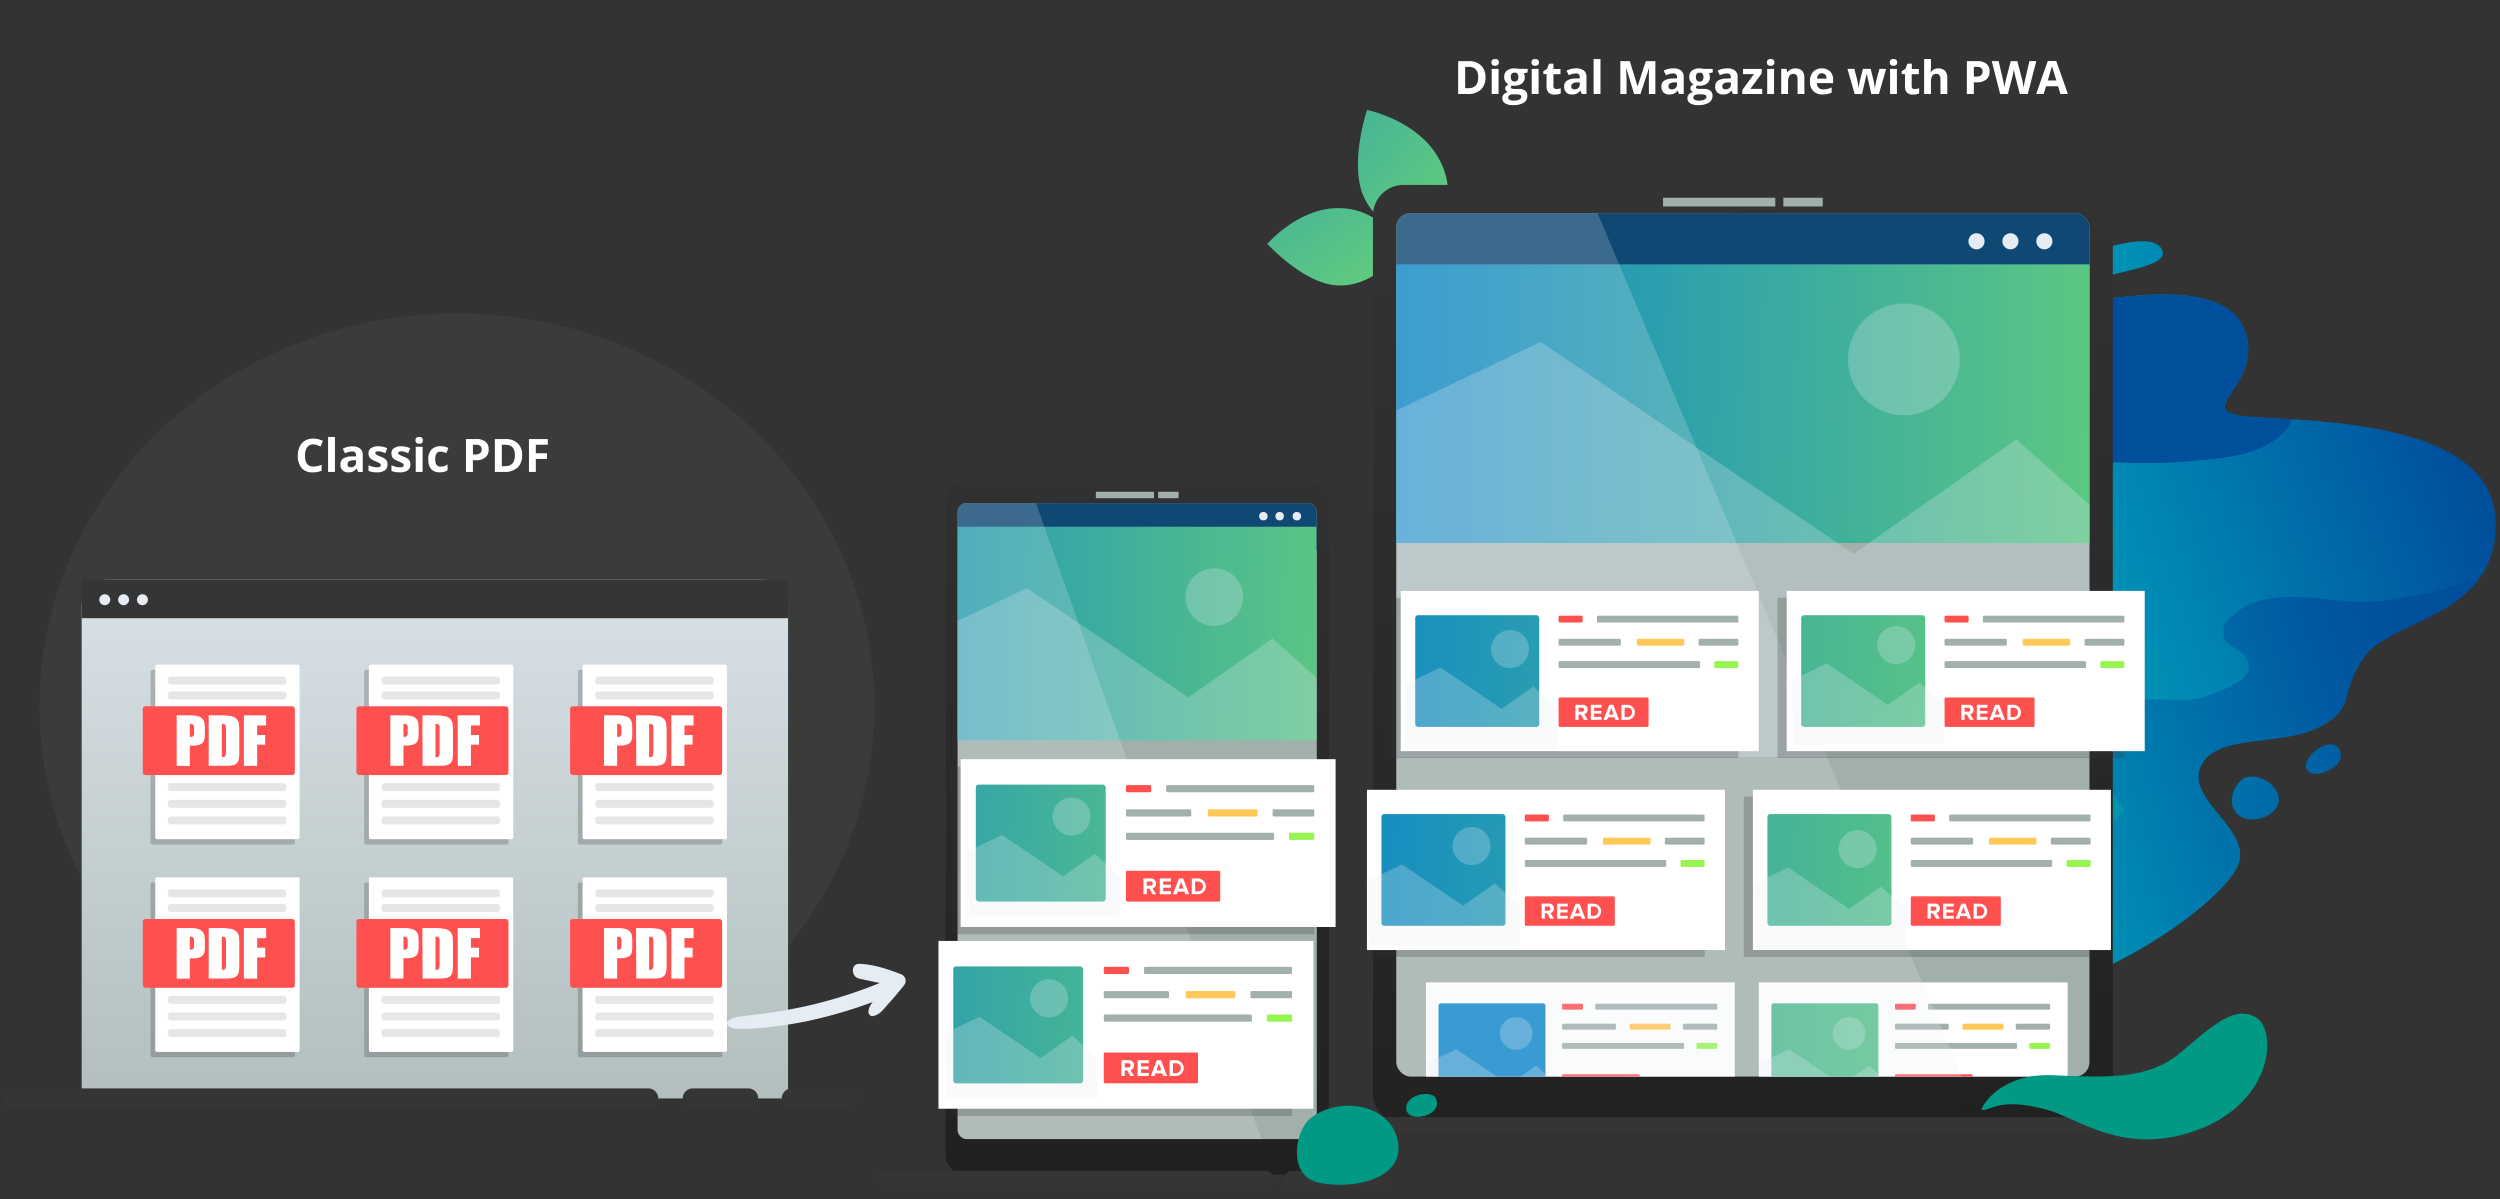 <svg xmlns="http://www.w3.org/2000/svg" xmlns:xlink="http://www.w3.org/1999/xlink" id="Layer_1" data-name="Layer 1" viewBox="0 0 963.54 462.22"><rect x="0" y="0" width="963.54" height="462.22" fill="#333333" stroke="none"/><defs><style>.cls-1{fill:#a1b0ab;}.cls-2,.cls-25,.cls-40{fill:none;}.cls-3{fill:url(#linear-gradient);}.cls-4{fill:url(#linear-gradient-2);}.cls-5{fill:url(#linear-gradient-3);}.cls-6{fill:url(#linear-gradient-4);}.cls-7{fill:url(#linear-gradient-5);}.cls-8{fill:url(#linear-gradient-6);}.cls-9{fill:url(#linear-gradient-7);}.cls-10{fill:url(#linear-gradient-8);}.cls-11{fill:url(#linear-gradient-9);}.cls-12{fill:url(#linear-gradient-10);}.cls-13{fill:url(#linear-gradient-11);}.cls-14{fill:url(#linear-gradient-12);}.cls-15{fill:url(#linear-gradient-13);}.cls-16{fill:#abebd2;opacity:0.05;}.cls-17{fill:url(#radial-gradient);}.cls-18{fill:url(#linear-gradient-14);}.cls-19,.cls-20{fill:#353535;}.cls-20{opacity:0.25;}.cls-21{fill:#fff;}.cls-22{fill:#ff5050;}.cls-23{fill:#e6e6e7;}.cls-24,.cls-30,.cls-35{fill:#e5ecf4;}.cls-25,.cls-40{stroke:#353535;stroke-linecap:round;stroke-linejoin:round;}.cls-25{stroke-width:7.77px;}.cls-26{fill:url(#linear-gradient-15);}.cls-27{clip-path:url(#clip-path);}.cls-28{fill:#0f4872;}.cls-29{fill:url(#linear-gradient-16);}.cls-30{opacity:0.26;}.cls-31{fill:#96f550;}.cls-32{fill:#ffc857;}.cls-33{fill:#0d86c9;}.cls-34{fill:url(#linear-gradient-17);}.cls-35{opacity:0.21;}.cls-36{fill:url(#linear-gradient-18);}.cls-37{fill:url(#linear-gradient-19);}.cls-38{fill:url(#linear-gradient-20);}.cls-39{fill:url(#linear-gradient-21);}.cls-40{stroke-width:6px;}.cls-41{fill:url(#linear-gradient-22);}.cls-42{clip-path:url(#clip-path-2);}.cls-43{clip-path:url(#clip-path-3);}.cls-44{fill:url(#linear-gradient-23);}.cls-45{fill:url(#linear-gradient-24);}.cls-46{fill:url(#linear-gradient-25);}.cls-47{fill:url(#linear-gradient-26);}.cls-48{fill:url(#linear-gradient-27);}.cls-49{fill:url(#linear-gradient-28);}</style><linearGradient id="linear-gradient" x1="-5431.61" y1="1007.81" x2="-5121.06" y2="887.64" gradientTransform="matrix(-0.97, 0.23, 0.23, 0.97, -4562.81, 523.56)" gradientUnits="userSpaceOnUse"><stop offset="0" stop-color="#004f9d"></stop><stop offset="0.42" stop-color="#0092b6"></stop><stop offset="0.76" stop-color="#009a84"></stop></linearGradient><linearGradient id="linear-gradient-2" x1="-5424.6" y1="1009.07" x2="-5109.29" y2="1031.47" gradientTransform="matrix(-0.97, 0.23, 0.23, 0.97, -4562.81, 523.56)" gradientUnits="userSpaceOnUse"><stop offset="0" stop-color="#004f9d"></stop><stop offset="0.12" stop-color="#005aa1"></stop><stop offset="0.33" stop-color="#0078ac"></stop><stop offset="0.49" stop-color="#0092b6"></stop><stop offset="1" stop-color="#4aa061"></stop></linearGradient><linearGradient id="linear-gradient-3" x1="-5330.66" y1="877.64" x2="-5073.8" y2="839.71" xlink:href="#linear-gradient"></linearGradient><linearGradient id="linear-gradient-4" x1="-5458.05" y1="929.42" x2="-5111.21" y2="966.17" xlink:href="#linear-gradient"></linearGradient><linearGradient id="linear-gradient-5" x1="-5410.49" y1="1069.23" x2="-5099.23" y2="948.78" xlink:href="#linear-gradient"></linearGradient><linearGradient id="linear-gradient-6" x1="-5412.16" y1="1066.04" x2="-5100.45" y2="945.42" xlink:href="#linear-gradient"></linearGradient><linearGradient id="linear-gradient-7" x1="-5455.04" y1="946.35" x2="-5143.58" y2="825.83" xlink:href="#linear-gradient"></linearGradient><linearGradient id="linear-gradient-8" x1="-5435.88" y1="978.31" x2="-5130.23" y2="860.03" xlink:href="#linear-gradient"></linearGradient><linearGradient id="linear-gradient-9" x1="-5481.76" y1="875.58" x2="-5167.64" y2="754.03" xlink:href="#linear-gradient"></linearGradient><linearGradient id="linear-gradient-10" x1="-5481.29" y1="873.72" x2="-5169.9" y2="753.22" xlink:href="#linear-gradient"></linearGradient><linearGradient id="linear-gradient-11" x1="-5378.32" y1="1157.17" x2="-5067.33" y2="1036.83" xlink:href="#linear-gradient"></linearGradient><linearGradient id="linear-gradient-12" x1="-5415.04" y1="1057.5" x2="-5103.84" y2="937.08" xlink:href="#linear-gradient"></linearGradient><linearGradient id="linear-gradient-13" x1="-5421.02" y1="1039.78" x2="-5112.1" y2="920.24" xlink:href="#linear-gradient"></linearGradient><radialGradient id="radial-gradient" cx="429.25" cy="-19.71" r="267.43" gradientUnits="userSpaceOnUse"><stop offset="0.04" stop-color="#0d86c9"></stop><stop offset="0.96" stop-color="#96f550"></stop></radialGradient><linearGradient id="linear-gradient-14" x1="167.6" y1="157.55" x2="167.6" y2="513.79" gradientUnits="userSpaceOnUse"><stop offset="0" stop-color="#e5ecf4"></stop><stop offset="1" stop-color="#a1b0ab"></stop></linearGradient><linearGradient id="linear-gradient-15" x1="652.99" y1="31.33" x2="699.98" y2="585.35" gradientUnits="userSpaceOnUse"><stop offset="0" stop-color="#353535"></stop><stop offset="1" stop-color="#1a1a1a"></stop></linearGradient><clipPath id="clip-path"><rect class="cls-1" x="538.16" y="82.14" width="267.15" height="332.78" rx="5.51"></rect></clipPath><linearGradient id="linear-gradient-16" x1="509.7" y1="151.77" x2="1025.07" y2="162.38" gradientUnits="userSpaceOnUse"><stop offset="0" stop-color="#ff5050"></stop><stop offset="0.04" stop-color="#0d86c9"></stop><stop offset="0.96" stop-color="#96f550"></stop><stop offset="1" stop-color="#e51a1a"></stop></linearGradient><linearGradient id="linear-gradient-17" x1="368.83" y1="393.2" x2="1013.55" y2="416.44" gradientUnits="userSpaceOnUse"><stop offset="0.04" stop-color="#0d86c9"></stop><stop offset="1" stop-color="#96f550"></stop></linearGradient><linearGradient id="linear-gradient-18" x1="484.78" y1="255.34" x2="965.79" y2="274.04" xlink:href="#linear-gradient-16"></linearGradient><linearGradient id="linear-gradient-19" x1="485" y1="249.57" x2="966.01" y2="268.26" xlink:href="#linear-gradient-16"></linearGradient><linearGradient id="linear-gradient-20" x1="481.78" y1="332.38" x2="962.79" y2="351.08" xlink:href="#linear-gradient-16"></linearGradient><linearGradient id="linear-gradient-21" x1="482.01" y1="326.61" x2="963.02" y2="345.31" xlink:href="#linear-gradient-16"></linearGradient><linearGradient id="linear-gradient-22" x1="441.43" y1="121" x2="434.61" y2="553" xlink:href="#linear-gradient-15"></linearGradient><clipPath id="clip-path-2"><rect class="cls-1" x="369.08" y="193.91" width="138.43" height="245.11" rx="3.41"></rect></clipPath><clipPath id="clip-path-3"><rect class="cls-2" x="369.08" y="203.01" width="138.27" height="82.27"></rect></clipPath><linearGradient id="linear-gradient-23" x1="270.59" y1="245.63" x2="692.73" y2="253.21" xlink:href="#linear-gradient-16"></linearGradient><linearGradient id="linear-gradient-24" x1="251.71" y1="317.49" x2="626.61" y2="336.18" gradientUnits="userSpaceOnUse"><stop offset="0" stop-color="#138bc4"></stop><stop offset="0.04" stop-color="#0d86c9"></stop><stop offset="1" stop-color="#96f550"></stop></linearGradient><linearGradient id="linear-gradient-25" x1="254.41" y1="388.12" x2="629.32" y2="406.82" xlink:href="#linear-gradient-24"></linearGradient><linearGradient id="linear-gradient-26" x1="517.27" y1="539.97" x2="864.61" y2="405.57" gradientTransform="matrix(1, 0, 0, 1, 0, 0)" xlink:href="#linear-gradient"></linearGradient><linearGradient id="linear-gradient-27" x1="140.12" y1="588.13" x2="487.74" y2="453.62" gradientTransform="matrix(1, 0, 0, 1, 0, 0)" xlink:href="#linear-gradient"></linearGradient><linearGradient id="linear-gradient-28" x1="138.24" y1="584.58" x2="486.38" y2="449.86" gradientTransform="matrix(1, 0, 0, 1, 0, 0)" xlink:href="#linear-gradient"></linearGradient></defs><path class="cls-3" d="M635.49,154.71c-1.69-18.35-35.35.87-39.84-18.29-3.69-15.79,39.05-45.31,87.73-52.1s69.76-.55,78.78,9.18-.55,31.69,25.75,26.19,69.17-13.56,77.18,7.58-21.48,31.33,1,33.29,93.37.83,95.59,39.11-40.59,38.76-50.6,53.6-2.74,19.71-17.56,27.12-40,2.12-45.48,15.25,20.37,24.16,14.43,38.05S809.66,382.88,758.37,389s-45.22-15.06-61.94-26.27-77.42-.76-84.9-30.1c-7.44-29.17,30.63-36.76,17.24-57.3s-55-24.71-53.1-61.88C577.09,185.47,636,160.47,635.49,154.71Z"></path><path class="cls-4" d="M622.64,330.33c27.25,2.5,49.91-14.64,72.57-27.84,23.53-13.39,38.6,15.63,57.57,26,20.29,12,49.49,3.21,66-16.44-10.25-12.4-17.69-32.36.62-40.59,10.9-4.52,21.36.92,32.26-3.6,5.88-2.36,20.49-6.77,12.85-15.83L858,247.62c-1.53-2.6-1.53-6.54,0-7.89,15.24-17.37,40.1-5.44,60.59-8.26,12.8-1.71,27.45-3.86,38.75-11.24-10.88,18.64-38.43,21.51-46.21,33-10,14.83-2.74,19.71-17.56,27.12s-40,2.12-45.48,15.25,20.37,24.16,14.43,38.05S809.66,382.88,758.37,389s-45.22-15.06-61.94-26.27-77.42-.76-84.9-30.1a29.74,29.74,0,0,1-1-7.2A21.48,21.48,0,0,0,622.64,330.33Z"></path><path class="cls-5" d="M844.42,177.81c-34.22,3.08-68.45-5.67-100.93,4.88-6.73,22.3,27.06,29.18,40.81,40.76,5.67,4.59,11.35,13.12,6.34,19.23-12.85,15.83-34.43,21.86-52.31,16.19-29.66-8.84-45.82-46.49-76.12-46.3-29.56.3-56.36,9.24-82.23,21.14a37,37,0,0,1-4.31-20.29c1.42-27.95,60.35-52.95,59.82-58.71-1.69-18.35-35.35.87-39.84-18.29-3.69-15.79,39.05-45.31,87.73-52.1s69.76-.55,78.78,9.18-.55,31.69,25.75,26.19,69.17-13.56,77.18,7.58-21.48,31.33,1,33.29c4.29.38,10.34.64,17.34,1.08a2.08,2.08,0,0,1-.27,1.18C875.16,175.55,858.81,176.42,844.42,177.81Z"></path><path class="cls-6" d="M628.77,275.3c-10.44-16-38-22.08-48.79-41.59,25.87-11.9,52.67-20.84,82.23-21.14,30.3-.19,46.46,37.46,76.12,46.3,17.88,5.67,39.46-.36,52.31-16.19,5-6.11-.67-14.64-6.34-19.23-13.75-11.58-47.54-18.46-40.81-40.76,32.48-10.55,66.71-1.8,100.93-4.88,14.39-1.39,30.74-2.26,38.79-15a2.08,2.08,0,0,0,.27-1.18c29.7,1.89,76.46,7.05,78.25,38,.49,8.55-1.26,15.2-4.39,20.56-11.3,7.38-26,9.53-38.75,11.24-20.49,2.82-45.35-9.11-60.59,8.26-1.53,1.35-1.53,5.29,0,7.89l6.55,4.39c7.64,9.06-7,13.47-12.85,15.83-10.9,4.52-21.36-.92-32.26,3.6-18.31,8.23-10.87,28.19-.62,40.59-16.55,19.65-45.75,28.46-66,16.44-19-10.35-34-39.37-57.57-26-22.66,13.2-45.32,30.34-72.57,27.84a21.48,21.48,0,0,1-12.08-4.93C610.37,302,641,294,628.77,275.3Z"></path><path class="cls-7" d="M598.82,269.16c5.94,2.78,12.3,17.18,2.42,22.12s-29.91,6.38-30.09-8.08C571,270.74,587.12,263.68,598.82,269.16Z"></path><path class="cls-8" d="M555.08,272.16c.71-3.07,10.17-3.69,10.76,1.43S553.56,278.76,555.08,272.16Z"></path><path class="cls-9" d="M628.58,152.71c-.58-2.5-3.42-4.13-6.25-1.83s-1.15,8.17,2.12,7.73A4.79,4.79,0,0,0,628.58,152.71Z"></path><path class="cls-10" d="M616,162.23c1.64-3.55-12.6-4.14-27.07,2.36-25,11.23-46.37,39.42-34.12,46.17s21.6-22.32,35.41-35C602.55,164.43,615,164.44,616,162.23Z"></path><path class="cls-11" d="M774.48,98c1.72-.52,1.45,8.17,10.91,6.33,6.05-1.18,43.91-18.67,48-7.78,2.53,6.75-18.72,7.79-39.45,14.82-11.57,3.92-17,1.36-19.08-4.25C773,101.89,772.77,98.53,774.48,98Z"></path><path class="cls-12" d="M782.37,98.63c-.34-1.08,3.77-2.2,4.25-.17S783,100.62,782.37,98.63Z"></path><path class="cls-13" d="M699.87,377.13c.8-.24-8.28-11.26-26.64-6.09s-31.79,8.95-44.61,2.43-21.72-11.79-28-6,.41,29.33,27.53,33.15,39.67-12.85,49.57-18.31C692.7,374.05,696.67,378.1,699.87,377.13Z"></path><path class="cls-14" d="M866,299.5c6.55-1.53,14.61,5.46,11.78,11.05s-13,7.58-16.56,1.91C858.28,307.72,862.09,300.42,866,299.5Z"></path><path class="cls-15" d="M889.08,296.57c-2.51-4.45,9.29-14,12.64-7.56S891.7,301.21,889.08,296.57Z"></path><path class="cls-16" d="M59.7,377H292.56c27.55-27.2,44.47-64,44.47-104.61,0-83.71-72-151.57-160.9-151.57S15.22,188.63,15.22,272.34C15.22,312.91,32.14,349.75,59.7,377Z"></path><path class="cls-17" d="M555,62a27.49,27.49,0,0,1-3,30.1s-18.41-.38-26-15.44c-6.42-12.69.89-34.29.89-34.29S547.16,46.45,555,62Z"></path><path class="cls-17" d="M516.72,80.24A25.19,25.19,0,0,1,539.52,96s-8.49,14.6-23.95,14c-13-.5-27.11-16-27.11-16S500.75,79.62,516.72,80.24Z"></path><path class="cls-18" d="M302.73,423.36H32.48a1,1,0,0,1-1-1V233.68A10.42,10.42,0,0,1,41.9,223.26H293.3a10.43,10.43,0,0,1,10.43,10.42V422.36A1,1,0,0,1,302.73,423.36Z"></path><path class="cls-19" d="M32.48,223.26H302.73a1,1,0,0,1,1,1v14a0,0,0,0,1,0,0H31.48a0,0,0,0,1,0,0v-14A1,1,0,0,1,32.48,223.26Z"></path><path class="cls-20" d="M113.27,325.47H58.37a.37.37,0,0,0-.37-.36V258.54a.38.38,0,0,0,.37-.37h54.9a.38.38,0,0,0,.37.37v66.57A.37.37,0,0,0,113.27,325.47Z"></path><path class="cls-21" d="M115.1,323.45H60.2a.36.36,0,0,0-.36-.36V256.52a.37.37,0,0,0,.36-.37h54.9a.38.38,0,0,0,.37.37v66.57A.37.37,0,0,0,115.1,323.45Z"></path><rect class="cls-22" x="55.03" y="272.21" width="58.6" height="26.52" rx="1"></rect><path class="cls-21" d="M68.09,275.71h5.1a11.74,11.74,0,0,1,3.17.33A3.56,3.56,0,0,1,78,277a3.16,3.16,0,0,1,.76,1.49,13.43,13.43,0,0,1,.2,2.7v1.69a6.91,6.91,0,0,1-.39,2.71,2.57,2.57,0,0,1-1.41,1.31,6.55,6.55,0,0,1-2.68.46H73.15v7.83H68.09ZM73.15,279V284h.37a1.16,1.16,0,0,0,1-.34,2.51,2.51,0,0,0,.27-1.42v-1.6a1.87,1.87,0,0,0-.31-1.3A2,2,0,0,0,73.15,279Z"></path><path class="cls-21" d="M80.44,275.71h3.79a23.71,23.71,0,0,1,5,.34,3.75,3.75,0,0,1,2,1.11,3.62,3.62,0,0,1,.84,1.71,26.55,26.55,0,0,1,.16,3.7v6.81a16.3,16.3,0,0,1-.24,3.51,2.72,2.72,0,0,1-.86,1.38,3.55,3.55,0,0,1-1.52.69,13,13,0,0,1-2.71.2H80.44ZM85.5,279v12.8c.73,0,1.18-.15,1.34-.44A6.37,6.37,0,0,0,87.1,289v-7.55a9.59,9.59,0,0,0-.09-1.7.75.75,0,0,0-.38-.54A2.43,2.43,0,0,0,85.5,279Z"></path><path class="cls-21" d="M94,275.71h8.57v3.9H99.1v3.68h3.12V287H99.1v8.17H94Z"></path><rect class="cls-23" x="64.73" y="301.83" width="45.63" height="3.08" rx="1"></rect><rect class="cls-23" x="64.73" y="266.5" width="45.63" height="3.08" rx="1"></rect><rect class="cls-23" x="64.73" y="260.76" width="45.63" height="3.08" rx="1"></rect><rect class="cls-23" x="64.73" y="308.25" width="45.63" height="3.08" rx="1"></rect><rect class="cls-23" x="64.73" y="314.67" width="45.63" height="3.08" rx="1"></rect><path class="cls-20" d="M195.62,325.47h-54.9a.37.37,0,0,0-.37-.36V258.54a.38.38,0,0,0,.37-.37h54.9a.38.38,0,0,0,.37.37v66.57A.37.37,0,0,0,195.62,325.47Z"></path><path class="cls-21" d="M197.45,323.45h-54.9a.36.36,0,0,0-.37-.36V256.52a.37.37,0,0,0,.37-.37h54.9a.38.38,0,0,0,.37.37v66.57A.37.37,0,0,0,197.45,323.45Z"></path><rect class="cls-22" x="137.38" y="272.21" width="58.6" height="26.52" rx="1"></rect><path class="cls-21" d="M150.44,275.71h5.09a11.77,11.77,0,0,1,3.18.33,3.56,3.56,0,0,1,1.67.93,3.26,3.26,0,0,1,.76,1.49,13.43,13.43,0,0,1,.2,2.7v1.69a6.91,6.91,0,0,1-.39,2.71,2.57,2.57,0,0,1-1.41,1.31,6.55,6.55,0,0,1-2.68.46H155.5v7.83h-5.06ZM155.5,279V284h.37a1.16,1.16,0,0,0,1-.34,2.51,2.51,0,0,0,.27-1.42v-1.6a1.92,1.92,0,0,0-.31-1.3A2,2,0,0,0,155.5,279Z"></path><path class="cls-21" d="M162.79,275.71h3.78a23.76,23.76,0,0,1,5,.34,3.72,3.72,0,0,1,2,1.11,3.45,3.45,0,0,1,.84,1.71,24.56,24.56,0,0,1,.17,3.7v6.81a16.3,16.3,0,0,1-.24,3.51,2.72,2.72,0,0,1-.86,1.38,3.61,3.61,0,0,1-1.52.69,13,13,0,0,1-2.71.2h-6.38Zm5.06,3.33v12.8c.73,0,1.18-.15,1.34-.44a6.45,6.45,0,0,0,.25-2.39v-7.55a10,10,0,0,0-.08-1.7.78.78,0,0,0-.38-.54A2.43,2.43,0,0,0,167.85,279Z"></path><path class="cls-21" d="M176.39,275.71H185v3.9h-3.5v3.68h3.12V287h-3.12v8.17h-5.06Z"></path><rect class="cls-23" x="147.08" y="301.83" width="45.63" height="3.08" rx="1"></rect><rect class="cls-23" x="147.08" y="266.5" width="45.63" height="3.08" rx="1"></rect><rect class="cls-23" x="147.08" y="260.76" width="45.63" height="3.08" rx="1"></rect><rect class="cls-23" x="147.08" y="308.25" width="45.63" height="3.08" rx="1"></rect><rect class="cls-23" x="147.08" y="314.67" width="45.63" height="3.08" rx="1"></rect><path class="cls-20" d="M278,325.47h-54.9a.37.37,0,0,0-.37-.36V258.54a.38.38,0,0,0,.37-.37H278a.37.37,0,0,0,.37.37v66.57A.36.36,0,0,0,278,325.47Z"></path><path class="cls-21" d="M279.8,323.45H224.9a.37.37,0,0,0-.37-.36V256.52a.38.38,0,0,0,.37-.37h54.9a.38.38,0,0,0,.37.37v66.57A.37.37,0,0,0,279.8,323.45Z"></path><rect class="cls-22" x="219.73" y="272.21" width="58.6" height="26.52" rx="1"></rect><path class="cls-21" d="M232.79,275.71h5.09a11.77,11.77,0,0,1,3.18.33,3.56,3.56,0,0,1,1.67.93,3.36,3.36,0,0,1,.76,1.49,13.6,13.6,0,0,1,.19,2.7v1.69a7,7,0,0,1-.38,2.71,2.64,2.64,0,0,1-1.41,1.31,6.6,6.6,0,0,1-2.69.46h-1.35v7.83h-5.06Zm5.06,3.33V284h.37a1.18,1.18,0,0,0,1-.34,2.51,2.51,0,0,0,.27-1.42v-1.6a1.86,1.86,0,0,0-.32-1.3A1.93,1.93,0,0,0,237.85,279Z"></path><path class="cls-21" d="M245.14,275.71h3.78a23.83,23.83,0,0,1,5,.34,3.72,3.72,0,0,1,2,1.11,3.45,3.45,0,0,1,.84,1.71,26,26,0,0,1,.17,3.7v6.81a15.46,15.46,0,0,1-.25,3.51,2.66,2.66,0,0,1-.86,1.38,3.51,3.51,0,0,1-1.51.69,13,13,0,0,1-2.71.2h-6.38Zm5.05,3.33v12.8c.73,0,1.18-.15,1.35-.44a6.45,6.45,0,0,0,.25-2.39v-7.55a11.23,11.23,0,0,0-.08-1.7.79.79,0,0,0-.39-.54A2.41,2.41,0,0,0,250.19,279Z"></path><path class="cls-21" d="M258.74,275.71h8.56v3.9h-3.51v3.68h3.13V287h-3.13v8.17h-5.05Z"></path><rect class="cls-23" x="229.43" y="301.83" width="45.63" height="3.08" rx="1"></rect><rect class="cls-23" x="229.43" y="266.5" width="45.63" height="3.08" rx="1"></rect><rect class="cls-23" x="229.43" y="260.76" width="45.63" height="3.08" rx="1"></rect><rect class="cls-23" x="229.43" y="308.25" width="45.63" height="3.08" rx="1"></rect><rect class="cls-23" x="229.43" y="314.67" width="45.63" height="3.08" rx="1"></rect><path class="cls-20" d="M113.27,407.45H58.37a.38.38,0,0,0-.37-.37V340.52a.38.38,0,0,0,.37-.37h54.9a.38.38,0,0,0,.37.37v66.56A.38.38,0,0,0,113.27,407.45Z"></path><path class="cls-21" d="M115.1,405.43H60.2a.37.37,0,0,0-.36-.37V338.5a.37.37,0,0,0,.36-.37h54.9a.38.38,0,0,0,.37.37v66.56A.38.38,0,0,0,115.1,405.43Z"></path><rect class="cls-22" x="55.03" y="354.19" width="58.6" height="26.52" rx="1"></rect><path class="cls-21" d="M68.09,357.69h5.1a11.74,11.74,0,0,1,3.17.33A3.47,3.47,0,0,1,78,359a3.16,3.16,0,0,1,.76,1.49,13.38,13.38,0,0,1,.2,2.69v1.7a6.94,6.94,0,0,1-.39,2.71,2.57,2.57,0,0,1-1.41,1.31,6.55,6.55,0,0,1-2.68.46H73.15v7.83H68.09ZM73.15,361v5h.37a1.16,1.16,0,0,0,1-.34,2.55,2.55,0,0,0,.27-1.43v-1.59a1.87,1.87,0,0,0-.31-1.3A2,2,0,0,0,73.15,361Z"></path><path class="cls-21" d="M80.44,357.69h3.79a23,23,0,0,1,5,.34,3.81,3.81,0,0,1,2,1.1,3.71,3.71,0,0,1,.84,1.71,26.72,26.72,0,0,1,.16,3.71v6.81a16.19,16.19,0,0,1-.24,3.5,2.71,2.71,0,0,1-.86,1.39,3.55,3.55,0,0,1-1.52.69,13.75,13.75,0,0,1-2.71.2H80.44ZM85.5,361v12.79c.73,0,1.18-.14,1.34-.44A6.27,6.27,0,0,0,87.1,371v-7.56a9.45,9.45,0,0,0-.09-1.69.79.79,0,0,0-.38-.55A2.61,2.61,0,0,0,85.5,361Z"></path><path class="cls-21" d="M94,357.69h8.57v3.89H99.1v3.69h3.12V369H99.1v8.17H94Z"></path><rect class="cls-23" x="64.73" y="383.81" width="45.63" height="3.08" rx="1"></rect><rect class="cls-23" x="64.73" y="348.47" width="45.63" height="3.08" rx="1"></rect><rect class="cls-23" x="64.73" y="342.74" width="45.63" height="3.08" rx="1"></rect><rect class="cls-23" x="64.73" y="390.23" width="45.63" height="3.08" rx="1"></rect><rect class="cls-23" x="64.73" y="396.65" width="45.63" height="3.08" rx="1"></rect><path class="cls-20" d="M195.62,407.45h-54.9a.38.38,0,0,0-.37-.37V340.52a.38.38,0,0,0,.37-.37h54.9a.38.38,0,0,0,.37.37v66.56A.38.38,0,0,0,195.62,407.45Z"></path><path class="cls-21" d="M197.45,405.43h-54.9a.37.37,0,0,0-.37-.37V338.5a.37.37,0,0,0,.37-.37h54.9a.38.38,0,0,0,.37.37v66.56A.38.38,0,0,0,197.45,405.43Z"></path><rect class="cls-22" x="137.38" y="354.19" width="58.6" height="26.52" rx="1"></rect><path class="cls-21" d="M150.44,357.69h5.09a11.77,11.77,0,0,1,3.18.33,3.47,3.47,0,0,1,1.67.93,3.26,3.26,0,0,1,.76,1.49,13.38,13.38,0,0,1,.2,2.69v1.7a6.94,6.94,0,0,1-.39,2.71,2.57,2.57,0,0,1-1.41,1.31,6.55,6.55,0,0,1-2.68.46H155.5v7.83h-5.06ZM155.5,361v5h.37a1.16,1.16,0,0,0,1-.34,2.55,2.55,0,0,0,.27-1.43v-1.59a1.92,1.92,0,0,0-.31-1.3A2,2,0,0,0,155.5,361Z"></path><path class="cls-21" d="M162.79,357.69h3.78a23.07,23.07,0,0,1,5,.34,3.78,3.78,0,0,1,2,1.1,3.53,3.53,0,0,1,.84,1.71,24.72,24.72,0,0,1,.17,3.71v6.81a16.19,16.19,0,0,1-.24,3.5,2.71,2.71,0,0,1-.86,1.39,3.61,3.61,0,0,1-1.52.69,13.75,13.75,0,0,1-2.71.2h-6.38Zm5.06,3.33v12.79c.73,0,1.18-.14,1.34-.44a6.35,6.35,0,0,0,.25-2.38v-7.56a9.83,9.83,0,0,0-.08-1.69.82.82,0,0,0-.38-.55A2.61,2.61,0,0,0,167.85,361Z"></path><path class="cls-21" d="M176.39,357.69H185v3.89h-3.5v3.69h3.12V369h-3.12v8.17h-5.06Z"></path><rect class="cls-23" x="147.08" y="383.81" width="45.63" height="3.08" rx="1"></rect><rect class="cls-23" x="147.08" y="348.47" width="45.63" height="3.08" rx="1"></rect><rect class="cls-23" x="147.08" y="342.74" width="45.63" height="3.08" rx="1"></rect><rect class="cls-23" x="147.08" y="390.23" width="45.63" height="3.08" rx="1"></rect><rect class="cls-23" x="147.08" y="396.65" width="45.63" height="3.08" rx="1"></rect><path class="cls-20" d="M278,407.45h-54.9a.38.38,0,0,0-.37-.37V340.52a.38.38,0,0,0,.37-.37H278a.37.37,0,0,0,.37.37v66.56A.37.37,0,0,0,278,407.45Z"></path><path class="cls-21" d="M279.8,405.43H224.9a.38.38,0,0,0-.37-.37V338.5a.38.38,0,0,0,.37-.37h54.9a.38.38,0,0,0,.37.37v66.56A.38.38,0,0,0,279.8,405.43Z"></path><rect class="cls-22" x="219.73" y="354.19" width="58.6" height="26.52" rx="1"></rect><path class="cls-21" d="M232.79,357.69h5.09a11.77,11.77,0,0,1,3.18.33,3.47,3.47,0,0,1,1.67.93,3.36,3.36,0,0,1,.76,1.49,13.55,13.55,0,0,1,.19,2.69v1.7a7,7,0,0,1-.38,2.71,2.64,2.64,0,0,1-1.41,1.31,6.6,6.6,0,0,1-2.69.46h-1.35v7.83h-5.06Zm5.06,3.33v5h.37a1.18,1.18,0,0,0,1-.34,2.55,2.55,0,0,0,.27-1.43v-1.59a1.86,1.86,0,0,0-.32-1.3A1.93,1.93,0,0,0,237.85,361Z"></path><path class="cls-21" d="M245.14,357.69h3.78a23.13,23.13,0,0,1,5,.34,3.78,3.78,0,0,1,2,1.1,3.53,3.53,0,0,1,.84,1.71,26.21,26.21,0,0,1,.17,3.71v6.81a15.35,15.35,0,0,1-.25,3.5,2.65,2.65,0,0,1-.86,1.39,3.51,3.51,0,0,1-1.51.69,13.75,13.75,0,0,1-2.71.2h-6.38Zm5.05,3.33v12.79c.73,0,1.18-.14,1.35-.44a6.35,6.35,0,0,0,.25-2.38v-7.56a11.06,11.06,0,0,0-.08-1.69.84.84,0,0,0-.39-.55A2.58,2.58,0,0,0,250.19,361Z"></path><path class="cls-21" d="M258.74,357.69h8.56v3.89h-3.51v3.69h3.13V369h-3.13v8.17h-5.05Z"></path><rect class="cls-23" x="229.43" y="383.81" width="45.63" height="3.08" rx="1"></rect><rect class="cls-23" x="229.43" y="348.47" width="45.63" height="3.08" rx="1"></rect><rect class="cls-23" x="229.43" y="342.74" width="45.63" height="3.08" rx="1"></rect><rect class="cls-23" x="229.43" y="390.23" width="45.63" height="3.08" rx="1"></rect><rect class="cls-23" x="229.43" y="396.65" width="45.63" height="3.08" rx="1"></rect><circle class="cls-24" cx="40.38" cy="231.14" r="2.12"></circle><circle class="cls-24" cx="47.64" cy="231.14" r="2.12"></circle><circle class="cls-24" cx="54.9" cy="231.14" r="2.12"></circle><line class="cls-25" x1="4.89" y1="423.36" x2="249.82" y2="423.36"></line><line class="cls-25" x1="267.01" y1="423.36" x2="288.35" y2="423.36"></line><line class="cls-25" x1="305.18" y1="423.36" x2="326.53" y2="423.36"></line><rect class="cls-26" x="529.16" y="71.27" width="285.15" height="362.29" rx="11.81"></rect><rect class="cls-1" x="538.16" y="82.14" width="267.15" height="332.78" rx="5.51"></rect><g class="cls-27"><rect class="cls-28" x="523.93" y="80.21" width="315.08" height="22.07"></rect><rect class="cls-29" x="517.54" y="101.89" width="354.76" height="107.38"></rect><polyline class="cls-30" points="524.66 164.6 593.82 131.79 714.37 213.46 777.18 169.35 826.54 213.46 826.54 291.72 528.55 291.72"></polyline><circle class="cls-30" cx="733.8" cy="138.51" r="21.55"></circle><rect class="cls-21" x="549.6" y="378.63" width="119.01" height="53.26"></rect><rect class="cls-1" x="614.83" y="386.85" width="47.02" height="2.29" rx="0.41"></rect><rect class="cls-22" x="602.07" y="386.85" width="8.01" height="2.29" rx="0.41"></rect><rect class="cls-1" x="602.07" y="401.97" width="47.02" height="2.29" rx="0.41" transform="translate(1251.16 806.23) rotate(-180)"></rect><rect class="cls-31" x="653.84" y="401.97" width="8.01" height="2.29" rx="0.41" transform="translate(1315.69 806.23) rotate(-180)"></rect><rect class="cls-32" x="628.05" y="394.55" width="15.8" height="2.29" rx="0.41"></rect><rect class="cls-1" x="648.61" y="394.55" width="13.24" height="2.29" rx="0.41"></rect><rect class="cls-1" x="602.07" y="394.55" width="20.72" height="2.29" rx="0.41"></rect><rect class="cls-22" x="602.07" y="414.05" width="29.92" height="9.78" rx="0.41"></rect><rect class="cls-33" x="554.42" y="386.69" width="41.23" height="37.14" rx="0.94"></rect><path class="cls-21" d="M610.48,421.49l-1-1.77h-.78v1.77h-1.06v-5H610a1.56,1.56,0,0,1,1.69,1.61,1.45,1.45,0,0,1-1.1,1.48l1.13,1.9Zm.11-3.39a.68.68,0,0,0-.74-.67h-1.13v1.35h1.13A.68.68,0,0,0,610.59,418.1Z"></path><path class="cls-21" d="M612.81,421.49v-5h3.53v.93h-2.47v1.05h2.42v.94h-2.42v1.14h2.47v.93Z"></path><path class="cls-21" d="M621,421.49l-.31-.84H618.5l-.31.84H617l1.93-5h1.33l1.93,5Zm-1.39-3.93-.78,2.15h1.56Z"></path><path class="cls-21" d="M623,421.49v-5h2a2.5,2.5,0,1,1,0,5Zm3.54-2.5a1.46,1.46,0,0,0-1.56-1.56H624v3.13h.9A1.5,1.5,0,0,0,626.5,419Z"></path><polyline class="cls-30" points="549.74 409.89 561.33 404.4 581.53 418.08 592.06 410.69 600.33 418.08 600.33 431.2 550.39 431.2"></polyline><circle class="cls-30" cx="584.36" cy="398.29" r="6.29"></circle><rect class="cls-21" x="677.89" y="378.63" width="119.01" height="53.26"></rect><rect class="cls-1" x="743.12" y="386.85" width="47.02" height="2.29" rx="0.41"></rect><rect class="cls-22" x="730.36" y="386.85" width="8.01" height="2.29" rx="0.41"></rect><rect class="cls-1" x="730.36" y="401.97" width="47.02" height="2.29" rx="0.41" transform="translate(1507.74 806.23) rotate(-180)"></rect><rect class="cls-31" x="782.13" y="401.97" width="8.01" height="2.29" rx="0.41" transform="translate(1572.27 806.23) rotate(-180)"></rect><rect class="cls-32" x="756.35" y="394.55" width="15.8" height="2.29" rx="0.41"></rect><rect class="cls-1" x="776.9" y="394.55" width="13.24" height="2.29" rx="0.41"></rect><rect class="cls-1" x="730.36" y="394.55" width="20.72" height="2.29" rx="0.41"></rect><rect class="cls-22" x="730.36" y="414.05" width="29.92" height="9.78" rx="0.41"></rect><rect class="cls-34" x="682.72" y="386.69" width="41.23" height="37.14" rx="0.94"></rect><path class="cls-21" d="M738.77,421.49l-1-1.77H737v1.77H736v-5h2.34a1.56,1.56,0,0,1,1.68,1.61,1.45,1.45,0,0,1-1.1,1.48l1.13,1.9Zm.11-3.39a.68.68,0,0,0-.74-.67H737v1.35h1.13A.67.67,0,0,0,738.88,418.1Z"></path><path class="cls-21" d="M741.1,421.49v-5h3.53v.93h-2.47v1.05h2.42v.94h-2.42v1.14h2.47v.93Z"></path><path class="cls-21" d="M749.25,421.49l-.31-.84h-2.15l-.31.84h-1.21l1.93-5h1.33l1.93,5Zm-1.39-3.93-.77,2.15h1.55Z"></path><path class="cls-21" d="M751.25,421.49v-5h2a2.5,2.5,0,1,1,0,5Zm3.54-2.5a1.46,1.46,0,0,0-1.56-1.56h-.91v3.13h.9A1.5,1.5,0,0,0,754.79,419Z"></path><polyline class="cls-30" points="678.03 409.89 689.63 404.4 709.83 418.08 720.35 410.69 728.62 418.08 728.62 431.2 678.69 431.2"></polyline><circle class="cls-30" cx="712.65" cy="398.29" r="6.29"></circle><polygon class="cls-35" points="764.01 433.55 534.27 436.76 534.27 76.4 613.28 76.4 764.01 433.55"></polygon><circle class="cls-24" cx="761.78" cy="93" r="3.11"></circle><circle class="cls-24" cx="774.86" cy="93" r="3.11"></circle><circle class="cls-24" cx="787.93" cy="93" r="3.11"></circle></g><rect class="cls-1" x="640.96" y="76.22" width="43.26" height="3.35"></rect><rect class="cls-1" x="687.33" y="76.22" width="15.18" height="3.35"></rect><rect class="cls-20" x="536.34" y="230.4" width="133.67" height="61.76"></rect><rect class="cls-21" x="539.86" y="227.75" width="137.99" height="61.76"></rect><rect class="cls-1" x="615.49" y="237.28" width="54.52" height="2.65" rx="0.48"></rect><rect class="cls-22" x="600.69" y="237.28" width="9.29" height="2.65" rx="0.48"></rect><rect class="cls-1" x="600.69" y="254.81" width="54.52" height="2.65" rx="0.48" transform="translate(1255.91 512.27) rotate(-180)"></rect><rect class="cls-31" x="660.72" y="254.81" width="9.29" height="2.65" rx="0.48" transform="translate(1330.73 512.27) rotate(-180)"></rect><rect class="cls-32" x="630.82" y="246.21" width="18.32" height="2.65" rx="0.48"></rect><rect class="cls-1" x="654.66" y="246.21" width="15.35" height="2.65" rx="0.48"></rect><rect class="cls-1" x="600.69" y="246.21" width="24.02" height="2.65" rx="0.48"></rect><rect class="cls-22" x="600.69" y="268.82" width="34.7" height="11.34" rx="0.48"></rect><rect class="cls-36" x="545.45" y="237.1" width="47.8" height="43.06" rx="1.09"></rect><path class="cls-21" d="M610.45,277.45l-1.14-2.06h-.9v2.06h-1.24v-5.8h2.72a1.81,1.81,0,0,1,2,1.87,1.68,1.68,0,0,1-1.27,1.72l1.31,2.21Zm.12-3.94a.78.78,0,0,0-.86-.77h-1.3v1.56h1.3A.78.78,0,0,0,610.57,273.51Z"></path><path class="cls-21" d="M613.14,277.45v-5.8h4.11v1.09h-2.87V274h2.81V275h-2.81v1.32h2.87v1.09Z"></path><path class="cls-21" d="M622.6,277.45l-.36-1h-2.49l-.37,1H618l2.24-5.8h1.55l2.23,5.8ZM621,272.88l-.9,2.5h1.81Z"></path><path class="cls-21" d="M624.92,277.45v-5.8h2.29a2.9,2.9,0,1,1,0,5.8Zm4.11-2.91a1.69,1.69,0,0,0-1.81-1.8h-1.07v3.62h1.06A1.74,1.74,0,0,0,629,274.54Z"></path><polyline class="cls-30" points="541.7 263.66 555.2 257.26 578.71 273.2 590.97 264.59 600.6 273.2 600.6 288.46 542.46 288.46"></polyline><circle class="cls-30" cx="582" cy="250.16" r="7.33"></circle><rect class="cls-20" x="685.1" y="230.4" width="133.67" height="61.76"></rect><rect class="cls-21" x="688.62" y="227.75" width="137.99" height="61.76"></rect><rect class="cls-1" x="764.25" y="237.28" width="54.52" height="2.65" rx="0.48"></rect><rect class="cls-22" x="749.45" y="237.28" width="9.29" height="2.65" rx="0.48"></rect><rect class="cls-1" x="749.45" y="254.81" width="54.52" height="2.65" rx="0.48" transform="translate(1553.43 512.27) rotate(-180)"></rect><rect class="cls-31" x="809.48" y="254.81" width="9.29" height="2.65" rx="0.48" transform="translate(1628.25 512.27) rotate(-180)"></rect><rect class="cls-32" x="779.58" y="246.21" width="18.32" height="2.65" rx="0.48"></rect><rect class="cls-1" x="803.42" y="246.21" width="15.35" height="2.65" rx="0.48"></rect><rect class="cls-1" x="749.45" y="246.21" width="24.02" height="2.65" rx="0.48"></rect><rect class="cls-22" x="749.45" y="268.82" width="34.7" height="11.34" rx="0.48"></rect><rect class="cls-37" x="694.21" y="237.1" width="47.8" height="43.06" rx="1.09"></rect><path class="cls-21" d="M759.21,277.45l-1.14-2.06h-.9v2.06h-1.24v-5.8h2.72a1.81,1.81,0,0,1,2,1.87,1.67,1.67,0,0,1-1.28,1.72l1.32,2.21Zm.12-3.94a.78.78,0,0,0-.86-.77h-1.3v1.56h1.3A.78.78,0,0,0,759.33,273.51Z"></path><path class="cls-21" d="M761.9,277.45v-5.8H766v1.09h-2.87V274H766V275h-2.81v1.32H766v1.09Z"></path><path class="cls-21" d="M771.36,277.45l-.36-1h-2.49l-.37,1h-1.4l2.24-5.8h1.55l2.23,5.8Zm-1.61-4.57-.9,2.5h1.81Z"></path><path class="cls-21" d="M773.68,277.45v-5.8H776a2.9,2.9,0,1,1,0,5.8Zm4.1-2.91a1.69,1.69,0,0,0-1.81-1.8h-1.06v3.62H776A1.73,1.73,0,0,0,777.78,274.54Z"></path><polyline class="cls-30" points="690.56 262.12 704.05 255.72 727.57 271.66 739.82 263.05 749.45 271.66 749.45 286.92 691.32 286.92"></polyline><circle class="cls-30" cx="730.85" cy="248.62" r="7.33"></circle><rect class="cls-20" x="523.33" y="307.05" width="133.67" height="61.76"></rect><rect class="cls-21" x="526.84" y="304.4" width="137.99" height="61.76"></rect><rect class="cls-1" x="602.47" y="313.93" width="54.52" height="2.65" rx="0.48"></rect><rect class="cls-22" x="587.68" y="313.93" width="9.29" height="2.65" rx="0.48"></rect><rect class="cls-1" x="587.68" y="331.46" width="54.52" height="2.65" rx="0.48" transform="translate(1229.88 665.58) rotate(-180)"></rect><rect class="cls-31" x="647.71" y="331.46" width="9.29" height="2.65" rx="0.48" transform="translate(1304.7 665.58) rotate(-180)"></rect><rect class="cls-32" x="617.81" y="322.86" width="18.32" height="2.65" rx="0.48"></rect><rect class="cls-1" x="641.65" y="322.86" width="15.35" height="2.65" rx="0.48"></rect><rect class="cls-1" x="587.68" y="322.86" width="24.02" height="2.65" rx="0.48"></rect><rect class="cls-22" x="587.68" y="345.47" width="34.7" height="11.34" rx="0.48"></rect><rect class="cls-38" x="532.43" y="313.75" width="47.8" height="43.06" rx="1.09"></rect><path class="cls-21" d="M597.44,354.1,596.3,352h-.91v2.06h-1.23v-5.8h2.71a1.81,1.81,0,0,1,2,1.87,1.67,1.67,0,0,1-1.28,1.72l1.31,2.21Zm.12-3.94a.78.78,0,0,0-.86-.77h-1.31V351h1.31A.79.79,0,0,0,597.56,350.16Z"></path><path class="cls-21" d="M600.13,354.1v-5.8h4.1v1.09h-2.87v1.22h2.81v1.08h-2.81V353h2.87v1.08Z"></path><path class="cls-21" d="M609.59,354.1l-.37-1h-2.49l-.36,1H605l2.23-5.8h1.55l2.24,5.8ZM608,349.54l-.91,2.49h1.81Z"></path><path class="cls-21" d="M611.9,354.1v-5.8h2.29a2.9,2.9,0,1,1,0,5.8Zm4.11-2.9a1.69,1.69,0,0,0-1.81-1.81h-1.06V353h1.05A1.74,1.74,0,0,0,616,351.2Z"></path><polyline class="cls-30" points="526.89 339.56 540.38 333.16 563.9 349.1 576.15 340.49 585.78 349.1 585.78 364.36 527.65 364.36"></polyline><circle class="cls-30" cx="567.18" cy="326.06" r="7.33"></circle><rect class="cls-20" x="672.08" y="307.05" width="133.67" height="61.76"></rect><rect class="cls-21" x="675.6" y="304.4" width="137.99" height="61.76"></rect><rect class="cls-1" x="751.23" y="313.93" width="54.52" height="2.65" rx="0.48"></rect><rect class="cls-22" x="736.44" y="313.93" width="9.29" height="2.65" rx="0.48"></rect><rect class="cls-1" x="736.44" y="331.46" width="54.52" height="2.65" rx="0.48" transform="translate(1527.4 665.58) rotate(-180)"></rect><rect class="cls-31" x="796.47" y="331.46" width="9.29" height="2.65" rx="0.48" transform="translate(1602.22 665.58) rotate(-180)"></rect><rect class="cls-32" x="766.57" y="322.86" width="18.32" height="2.65" rx="0.48"></rect><rect class="cls-1" x="790.41" y="322.86" width="15.35" height="2.65" rx="0.48"></rect><rect class="cls-1" x="736.44" y="322.86" width="24.02" height="2.65" rx="0.48"></rect><rect class="cls-22" x="736.44" y="345.47" width="34.7" height="11.34" rx="0.48"></rect><rect class="cls-39" x="681.19" y="313.75" width="47.8" height="43.06" rx="1.09"></rect><path class="cls-21" d="M746.19,354.1,745.06,352h-.91v2.06h-1.23v-5.8h2.71a1.81,1.81,0,0,1,2,1.87,1.68,1.68,0,0,1-1.28,1.72l1.31,2.21Zm.13-3.94a.78.78,0,0,0-.86-.77h-1.31V351h1.31A.79.79,0,0,0,746.32,350.16Z"></path><path class="cls-21" d="M748.89,354.1v-5.8H753v1.09h-2.87v1.22h2.81v1.08h-2.81V353H753v1.08Z"></path><path class="cls-21" d="M758.35,354.1l-.37-1h-2.49l-.36,1h-1.4l2.23-5.8h1.55l2.24,5.8Zm-1.61-4.56-.91,2.49h1.81Z"></path><path class="cls-21" d="M760.66,354.1v-5.8H763a2.9,2.9,0,1,1,0,5.8Zm4.11-2.9a1.69,1.69,0,0,0-1.81-1.81H761.9V353H763A1.74,1.74,0,0,0,764.77,351.2Z"></path><polyline class="cls-30" points="675.65 340.76 689.14 334.36 712.66 350.29 724.91 341.69 734.54 350.29 734.54 365.56 676.4 365.56"></polyline><circle class="cls-30" cx="715.94" cy="327.26" r="7.33"></circle><line class="cls-40" x1="532.43" y1="433.55" x2="841.39" y2="433.55"></line><line class="cls-40" x1="497.22" y1="433.55" x2="520.15" y2="433.55"></line><rect class="cls-41" x="364.42" y="185.9" width="147.75" height="266.85" rx="7.29"></rect><rect class="cls-1" x="422.35" y="189.54" width="22.42" height="2.47"></rect><rect class="cls-1" x="446.38" y="189.54" width="7.87" height="2.47"></rect><rect class="cls-1" x="369.08" y="193.91" width="138.43" height="245.11" rx="3.41"></rect><g class="cls-42"><rect class="cls-28" x="361.05" y="191.65" width="151.12" height="20.64"></rect><g class="cls-43"><rect class="cls-44" x="354.42" y="198.46" width="170.15" height="100.42"></rect><polyline class="cls-30" points="360.1 243.6 395.79 226.68 458 268.82 490.4 246.05 515.88 268.82 515.88 309.2 362.11 309.2"></polyline><circle class="cls-30" cx="468.02" cy="230.14" r="11.12"></circle></g><polygon class="cls-35" points="512.17 512.35 354.8 512.35 354.8 175.34 392.7 175.34 512.17 512.35"></polygon></g><circle class="cls-24" cx="486.93" cy="198.95" r="1.64"></circle><circle class="cls-24" cx="493.2" cy="198.95" r="1.64"></circle><circle class="cls-24" cx="499.83" cy="198.95" r="1.64"></circle><rect class="cls-20" x="366.57" y="295.38" width="139.98" height="64.67"></rect><rect class="cls-21" x="370.25" y="292.6" width="144.51" height="64.67"></rect><rect class="cls-1" x="449.45" y="302.58" width="57.09" height="2.78" rx="0.5"></rect><rect class="cls-22" x="433.96" y="302.58" width="9.73" height="2.78" rx="0.5"></rect><rect class="cls-1" x="433.96" y="320.94" width="57.09" height="2.78" rx="0.5" transform="translate(925.01 644.66) rotate(-180)"></rect><rect class="cls-31" x="496.82" y="320.94" width="9.73" height="2.78" rx="0.5" transform="translate(1003.36 644.66) rotate(-180)"></rect><rect class="cls-32" x="465.51" y="311.93" width="19.18" height="2.78" rx="0.5"></rect><rect class="cls-1" x="490.47" y="311.93" width="16.07" height="2.78" rx="0.5"></rect><rect class="cls-1" x="433.96" y="311.93" width="25.16" height="2.78" rx="0.5"></rect><rect class="cls-22" x="433.96" y="335.61" width="36.33" height="11.87" rx="0.5"></rect><rect class="cls-45" x="376.1" y="302.39" width="50.06" height="45.09" rx="1.14"></rect><polyline class="cls-30" points="372.73 328.21 386.22 321.81 409.74 337.75 421.99 329.14 431.62 337.75 431.62 353.01 373.49 353.01"></polyline><circle class="cls-30" cx="413.02" cy="314.71" r="7.33"></circle><path class="cls-21" d="M444.17,344.65,443,342.49h-1v2.16h-1.29v-6.07h2.84a1.9,1.9,0,0,1,2,2,1.76,1.76,0,0,1-1.33,1.8l1.37,2.31Zm.13-4.12a.82.82,0,0,0-.9-.81H442v1.64h1.37A.82.82,0,0,0,444.3,340.53Z"></path><path class="cls-21" d="M447,344.65v-6.07h4.3v1.14h-3V341h2.94v1.14h-2.94v1.38h3v1.14Z"></path><path class="cls-21" d="M456.89,344.65l-.38-1h-2.6l-.38,1h-1.47l2.34-6.07H456l2.34,6.07Zm-1.68-4.78-.95,2.62h1.89Z"></path><path class="cls-21" d="M459.33,344.65v-6.07h2.39a3,3,0,1,1,0,6.07Zm4.29-3a1.77,1.77,0,0,0-1.89-1.89h-1.11v3.79h1.1A1.82,1.82,0,0,0,463.62,341.61Z"></path><rect class="cls-20" x="366.68" y="365.43" width="131.32" height="64.67"></rect><rect class="cls-21" x="361.7" y="362.65" width="144.51" height="64.67"></rect><rect class="cls-1" x="440.9" y="372.63" width="57.09" height="2.78" rx="0.5"></rect><rect class="cls-22" x="425.41" y="372.63" width="9.73" height="2.78" rx="0.5"></rect><rect class="cls-1" x="425.41" y="390.99" width="57.09" height="2.78" rx="0.5" transform="translate(907.92 784.76) rotate(-180)"></rect><rect class="cls-31" x="488.27" y="390.99" width="9.73" height="2.78" rx="0.5" transform="translate(986.27 784.76) rotate(-180)"></rect><rect class="cls-32" x="456.96" y="381.98" width="19.18" height="2.78" rx="0.5"></rect><rect class="cls-1" x="481.93" y="381.98" width="16.07" height="2.78" rx="0.5"></rect><rect class="cls-1" x="425.41" y="381.98" width="25.16" height="2.78" rx="0.5"></rect><rect class="cls-22" x="425.41" y="405.66" width="36.33" height="11.87" rx="0.5"></rect><path class="cls-21" d="M435.62,414.7l-1.19-2.16h-.94v2.16H432.2v-6.07H435a1.9,1.9,0,0,1,2.05,2,1.76,1.76,0,0,1-1.34,1.8l1.38,2.31Zm.13-4.12a.82.82,0,0,0-.9-.81h-1.36v1.64h1.36A.82.82,0,0,0,435.75,410.58Z"></path><path class="cls-21" d="M438.45,414.7v-6.07h4.29v1.14h-3V411h2.94v1.14h-2.94v1.38h3v1.14Z"></path><path class="cls-21" d="M448.35,414.7l-.38-1h-2.61l-.38,1h-1.46l2.34-6.07h1.61l2.34,6.07Zm-1.69-4.78-.94,2.61h1.89Z"></path><path class="cls-21" d="M450.78,414.7v-6.07h2.39a3,3,0,1,1,0,6.07Zm4.29-3a1.77,1.77,0,0,0-1.89-1.89h-1.11v3.79h1.1A1.82,1.82,0,0,0,455.07,411.66Z"></path><rect class="cls-46" x="367.4" y="372.46" width="50.06" height="45.09" rx="1.14"></rect><polyline class="cls-30" points="364.03 398.28 377.52 391.88 401.04 407.81 413.29 399.2 422.92 407.81 422.92 423.08 364.78 423.08"></polyline><circle class="cls-30" cx="404.32" cy="384.77" r="7.33"></circle><line class="cls-40" x1="341.81" y1="454.28" x2="487.7" y2="454.28"></line><line class="cls-40" x1="497.94" y1="454.28" x2="510.65" y2="454.28"></line><line class="cls-40" x1="520.68" y1="454.28" x2="533.39" y2="454.28"></line><path class="cls-24" d="M286.15,391.7c2.49-.35,5-.63,7.48-.95,5.76-.75,11.5-1.78,17.18-3a179.93,179.93,0,0,0,28.29-8.9c-2.71-.57-5.43-1.08-8.15-1.74-2.93-.71-3.13-5.73.28-5.63,5.53.17,11.17,2.12,16.3,4.11a2.7,2.7,0,0,1,.92,4.13c-2,2.5-4.08,5-6.23,7.36-1.78,2-3.1,4-5.78,4.54-1.12.21-1.82-1-1.73-1.91a6.59,6.59,0,0,1,1.68-3.52,181.68,181.68,0,0,1-24.64,7.24,160.79,160.79,0,0,1-16.46,2.55,80.3,80.3,0,0,1-8.76.54c-2.15,0-4.22.26-5.92-1.24a1.15,1.15,0,0,1-.14-1.59C282.05,392,283.94,392,286.15,391.7Z"></path><path class="cls-47" d="M763.82,427.83c-.93-.05,6.14-14.35,27.42-13.41s36.85,1.65,49.14-8.7,20.62-18.35,29-13.65,7,32-21.5,43.06-46.4-3.88-58.56-7.3C770.84,422.66,767.55,428.07,763.82,427.83Z"></path><path class="cls-48" d="M505,431.07c-5.75,4.53-9,21.81,3,24.67s34.15-.67,30.66-16.45C535.66,425.71,516.33,422.13,505,431.07Z"></path><path class="cls-49" d="M553.33,423.2c-1.55-3.16-12-1.43-11.33,4.3S556.66,430,553.33,423.2Z"></path><path class="cls-21" d="M120.73,171.28a2.76,2.76,0,0,0-2.35,1.13,5.34,5.34,0,0,0-.83,3.18q0,4.24,3.18,4.24a9.89,9.89,0,0,0,3.23-.67v2.25a8.85,8.85,0,0,1-3.48.65,5.35,5.35,0,0,1-4.23-1.67,7.1,7.1,0,0,1-1.46-4.82,7.86,7.86,0,0,1,.72-3.46,5.13,5.13,0,0,1,2.06-2.28,6.1,6.1,0,0,1,3.16-.79,8.59,8.59,0,0,1,3.71.89l-.87,2.19a11.65,11.65,0,0,0-1.43-.59A4.2,4.2,0,0,0,120.73,171.28Z"></path><path class="cls-21" d="M129.09,181.89h-2.64V168.41h2.64Z"></path><path class="cls-21" d="M138,181.89l-.51-1.32h-.07a3.94,3.94,0,0,1-1.38,1.17,4.37,4.37,0,0,1-1.84.32,3,3,0,0,1-2.19-.79,3,3,0,0,1-.8-2.27,2.56,2.56,0,0,1,1.07-2.28,6.24,6.24,0,0,1,3.26-.81l1.68,0v-.43a1.32,1.32,0,0,0-1.51-1.47,7,7,0,0,0-2.73.7l-.87-1.78a7.79,7.79,0,0,1,3.71-.88,4.62,4.62,0,0,1,3,.85,3.13,3.13,0,0,1,1,2.58v6.46Zm-.78-4.49-1,0a3.31,3.31,0,0,0-1.72.41,1.32,1.32,0,0,0-.56,1.16c0,.75.42,1.12,1.28,1.12a2.05,2.05,0,0,0,1.47-.53,1.84,1.84,0,0,0,.55-1.4Z"></path><path class="cls-21" d="M149.34,179a2.66,2.66,0,0,1-1,2.27,5.11,5.11,0,0,1-3.1.78,9.32,9.32,0,0,1-1.8-.14,6.9,6.9,0,0,1-1.4-.42v-2.18a9.76,9.76,0,0,0,1.66.58,7.06,7.06,0,0,0,1.63.23c1,0,1.44-.28,1.44-.83a.73.73,0,0,0-.19-.51,3.08,3.08,0,0,0-.66-.44c-.32-.16-.73-.36-1.25-.58a7.92,7.92,0,0,1-1.64-.86,2.47,2.47,0,0,1-.77-.92,3.13,3.13,0,0,1-.23-1.27,2.28,2.28,0,0,1,1-2,4.85,4.85,0,0,1,2.83-.71,8,8,0,0,1,3.41.76l-.8,1.91a13,13,0,0,0-1.36-.51,4.34,4.34,0,0,0-1.29-.2q-1.17,0-1.17.63a.76.76,0,0,0,.38.62,10.4,10.4,0,0,0,1.65.77,7.06,7.06,0,0,1,1.66.86,2.38,2.38,0,0,1,.78.91A2.8,2.8,0,0,1,149.34,179Z"></path><path class="cls-21" d="M158.17,179a2.66,2.66,0,0,1-1,2.27,5.11,5.11,0,0,1-3.1.78,9.39,9.39,0,0,1-1.8-.14,6.62,6.62,0,0,1-1.39-.42v-2.18a9.64,9.64,0,0,0,1.65.58,7.06,7.06,0,0,0,1.63.23c1,0,1.44-.28,1.44-.83a.73.73,0,0,0-.19-.51,3.08,3.08,0,0,0-.66-.44c-.31-.16-.73-.36-1.25-.58a8.19,8.19,0,0,1-1.64-.86,2.44,2.44,0,0,1-.76-.92,3,3,0,0,1-.24-1.27,2.28,2.28,0,0,1,1-2,4.88,4.88,0,0,1,2.84-.71,8,8,0,0,1,3.4.76l-.79,1.91a13.17,13.17,0,0,0-1.37-.51,4.34,4.34,0,0,0-1.29-.2q-1.17,0-1.17.63a.76.76,0,0,0,.38.62,10.4,10.4,0,0,0,1.65.77,7.38,7.38,0,0,1,1.67.86,2.57,2.57,0,0,1,.78.91A3,3,0,0,1,158.17,179Z"></path><path class="cls-21" d="M160.12,169.7c0-.86.48-1.29,1.43-1.29s1.44.43,1.44,1.29a1.27,1.27,0,0,1-.36,1,1.55,1.55,0,0,1-1.08.34C160.6,171,160.12,170.56,160.12,169.7Zm2.75,12.19h-2.64V172.2h2.64Z"></path><path class="cls-21" d="M169.58,182.06c-3,0-4.52-1.65-4.52-5a5.31,5.31,0,0,1,1.23-3.78,4.6,4.6,0,0,1,3.52-1.3,6.73,6.73,0,0,1,3,.66l-.78,2c-.42-.16-.8-.3-1.16-.41a4,4,0,0,0-1.08-.16c-1.37,0-2.06,1-2.06,2.93s.69,2.84,2.06,2.84a4.64,4.64,0,0,0,1.42-.2,5.16,5.16,0,0,0,1.29-.64v2.26a4.08,4.08,0,0,1-1.29.57A7.61,7.61,0,0,1,169.58,182.06Z"></path><path class="cls-21" d="M188.34,173.17a3.87,3.87,0,0,1-1.28,3.13,5.46,5.46,0,0,1-3.63,1.08h-1.16v4.51h-2.68V169.22h4a5.4,5.4,0,0,1,3.51,1A3.62,3.62,0,0,1,188.34,173.17Zm-6.07,2h.89a2.92,2.92,0,0,0,1.85-.49,1.7,1.7,0,0,0,.62-1.42,1.78,1.78,0,0,0-.52-1.4,2.4,2.4,0,0,0-1.61-.45h-1.23Z"></path><path class="cls-21" d="M201.24,175.43a6.24,6.24,0,0,1-1.78,4.8,7.26,7.26,0,0,1-5.14,1.66h-3.59V169.22h4a6.72,6.72,0,0,1,4.82,1.64A6,6,0,0,1,201.24,175.43Zm-2.79.07q0-4.08-3.6-4.08h-1.43v8.25h1.15Q198.46,179.67,198.45,175.5Z"></path><path class="cls-21" d="M206.51,181.89h-2.64V169.22h7.26v2.2h-4.62v3.27h4.3v2.19h-4.3Z"></path><path class="cls-21" d="M572.51,29.78a6.24,6.24,0,0,1-1.78,4.8,7.26,7.26,0,0,1-5.14,1.66H562V23.57h4a6.72,6.72,0,0,1,4.82,1.64A6,6,0,0,1,572.51,29.78Zm-2.79.07q0-4.08-3.6-4.08h-1.43V34h1.15Q569.72,34,569.72,29.85Z"></path><path class="cls-21" d="M574.82,24.05q0-1.29,1.44-1.29c1,0,1.43.43,1.43,1.29a1.23,1.23,0,0,1-.36.95,1.48,1.48,0,0,1-1.07.35C575.3,25.35,574.82,24.91,574.82,24.05Zm2.75,12.19h-2.64V26.55h2.64Z"></path><path class="cls-21" d="M588.78,26.55V27.9l-1.52.38a2.65,2.65,0,0,1,.42,1.46,3,3,0,0,1-1.09,2.43,4.72,4.72,0,0,1-3,.87l-.48,0L582.7,33a.88.88,0,0,0-.4.7c0,.38.48.57,1.45.57h1.65a3.8,3.8,0,0,1,2.43.68,2.44,2.44,0,0,1,.83,2,3,3,0,0,1-1.41,2.64,7.43,7.43,0,0,1-4.07.93,5.67,5.67,0,0,1-3.1-.7,2.25,2.25,0,0,1-1.07-2,2.06,2.06,0,0,1,.55-1.47,3.13,3.13,0,0,1,1.6-.84,1.67,1.67,0,0,1-.71-.57,1.35,1.35,0,0,1-.3-.83,1.31,1.31,0,0,1,.32-.92,3.64,3.64,0,0,1,.92-.73,2.6,2.6,0,0,1-1.2-1.05,3.22,3.22,0,0,1-.45-1.72,3,3,0,0,1,1-2.45,4.46,4.46,0,0,1,3-.87,7.21,7.21,0,0,1,1,.07l.72.11ZM581.3,37.61a1,1,0,0,0,.52.86,3,3,0,0,0,1.47.31,5.22,5.22,0,0,0,2.23-.39,1.18,1.18,0,0,0,.8-1.07.75.75,0,0,0-.47-.75,3.87,3.87,0,0,0-1.47-.21H583a2.12,2.12,0,0,0-1.22.34A1.05,1.05,0,0,0,581.3,37.61Zm1-7.89a2,2,0,0,0,.36,1.25,1.31,1.31,0,0,0,1.1.46,1.27,1.27,0,0,0,1.09-.46,2,2,0,0,0,.35-1.25c0-1.16-.48-1.75-1.44-1.75S582.26,28.56,582.26,29.72Z"></path><path class="cls-21" d="M590.26,24.05q0-1.29,1.44-1.29t1.44,1.29a1.23,1.23,0,0,1-.36.95,1.51,1.51,0,0,1-1.08.35C590.74,25.35,590.26,24.91,590.26,24.05ZM593,36.24h-2.65V26.55H593Z"></path><path class="cls-21" d="M599.87,34.31a5.47,5.47,0,0,0,1.66-.31v2a5.78,5.78,0,0,1-2.42.44,2.94,2.94,0,0,1-2.31-.8,3.48,3.48,0,0,1-.73-2.4V28.54h-1.26V27.42l1.46-.89.76-2h1.69v2.06h2.71v2h-2.71v4.67A1,1,0,0,0,599,34,1.25,1.25,0,0,0,599.87,34.31Z"></path><path class="cls-21" d="M609.64,36.24l-.51-1.32h-.07a3.92,3.92,0,0,1-1.37,1.17,4.4,4.4,0,0,1-1.84.32,3,3,0,0,1-2.2-.79,3.09,3.09,0,0,1-.8-2.27,2.57,2.57,0,0,1,1.08-2.28,6.2,6.2,0,0,1,3.25-.81l1.68-.05v-.43a1.31,1.31,0,0,0-1.5-1.47,6.79,6.79,0,0,0-2.73.7l-.88-1.78a7.81,7.81,0,0,1,3.71-.88,4.65,4.65,0,0,1,3,.85,3.16,3.16,0,0,1,1,2.58v6.46Zm-.78-4.49-1,0a3.25,3.25,0,0,0-1.71.41,1.31,1.31,0,0,0-.57,1.16c0,.75.43,1.12,1.29,1.12a2,2,0,0,0,1.46-.53,1.84,1.84,0,0,0,.55-1.4Z"></path><path class="cls-21" d="M616.85,36.24h-2.64V22.76h2.64Z"></path><path class="cls-21" d="M629.81,36.24l-3-9.94h-.08c.11,2,.17,3.37.17,4.05v5.89h-2.4V23.57h3.65l3,9.69h0l3.18-9.69H638V36.24h-2.5v-6c0-.28,0-.61,0-1s0-1.35.12-2.94h-.08l-3.27,9.92Z"></path><path class="cls-21" d="M647.12,36.24l-.51-1.32h-.07a3.92,3.92,0,0,1-1.37,1.17,4.4,4.4,0,0,1-1.84.32,3,3,0,0,1-2.2-.79,3.09,3.09,0,0,1-.8-2.27,2.57,2.57,0,0,1,1.08-2.28,6.2,6.2,0,0,1,3.25-.81l1.68-.05v-.43a1.32,1.32,0,0,0-1.51-1.47,6.86,6.86,0,0,0-2.73.7l-.87-1.78a7.81,7.81,0,0,1,3.71-.88,4.67,4.67,0,0,1,3,.85,3.16,3.16,0,0,1,1,2.58v6.46Zm-.78-4.49-1,0a3.31,3.31,0,0,0-1.72.41,1.32,1.32,0,0,0-.56,1.16c0,.75.43,1.12,1.28,1.12a2,2,0,0,0,1.47-.53,1.84,1.84,0,0,0,.55-1.4Z"></path><path class="cls-21" d="M660.12,26.55V27.9l-1.52.38a2.65,2.65,0,0,1,.42,1.46,2.92,2.92,0,0,1-1.09,2.43,4.7,4.7,0,0,1-3,.87l-.47,0-.39-.05a.87.87,0,0,0-.41.7c0,.38.48.57,1.46.57h1.64a3.8,3.8,0,0,1,2.43.68,2.45,2.45,0,0,1,.84,2,3,3,0,0,1-1.42,2.64,7.41,7.41,0,0,1-4.07.93,5.61,5.61,0,0,1-3.09-.7,2.24,2.24,0,0,1-1.08-2,2.11,2.11,0,0,1,.55-1.47,3.17,3.17,0,0,1,1.6-.84,1.73,1.73,0,0,1-.71-.57,1.39,1.39,0,0,1,0-1.75,3.54,3.54,0,0,1,.93-.73,2.62,2.62,0,0,1-1.21-1.05,3.22,3.22,0,0,1-.45-1.72,3,3,0,0,1,1-2.45,4.46,4.46,0,0,1,2.95-.87,7.47,7.47,0,0,1,1,.07l.71.11Zm-7.48,11.06a1,1,0,0,0,.53.86,3,3,0,0,0,1.47.31,5.17,5.17,0,0,0,2.22-.39,1.19,1.19,0,0,0,.81-1.07.75.75,0,0,0-.48-.75,3.87,3.87,0,0,0-1.47-.21h-1.37a2.14,2.14,0,0,0-1.22.34A1.08,1.08,0,0,0,652.64,37.61Zm1-7.89A2,2,0,0,0,654,31a1.31,1.31,0,0,0,1.1.46,1.26,1.26,0,0,0,1.09-.46,2,2,0,0,0,.35-1.25c0-1.16-.48-1.75-1.44-1.75S653.6,28.56,653.6,29.72Z"></path><path class="cls-21" d="M667.87,36.24l-.51-1.32h-.07a3.94,3.94,0,0,1-1.38,1.17,4.37,4.37,0,0,1-1.84.32,3,3,0,0,1-2.19-.79,3.06,3.06,0,0,1-.81-2.27,2.57,2.57,0,0,1,1.08-2.28,6.24,6.24,0,0,1,3.26-.81l1.68-.05v-.43a1.32,1.32,0,0,0-1.51-1.47,6.86,6.86,0,0,0-2.73.7L662,27.23a7.79,7.79,0,0,1,3.71-.88,4.64,4.64,0,0,1,3,.85,3.13,3.13,0,0,1,1,2.58v6.46Zm-.78-4.49-1,0a3.31,3.31,0,0,0-1.72.41,1.32,1.32,0,0,0-.56,1.16c0,.75.42,1.12,1.28,1.12a2.05,2.05,0,0,0,1.47-.53,1.87,1.87,0,0,0,.55-1.4Z"></path><path class="cls-21" d="M679.18,36.24h-7.66V34.68L676,28.57h-4.22v-2H679v1.72l-4.37,5.95h4.53Z"></path><path class="cls-21" d="M681,24.05q0-1.29,1.44-1.29t1.44,1.29a1.23,1.23,0,0,1-.36.95,1.51,1.51,0,0,1-1.08.35C681.46,25.35,681,24.91,681,24.05Zm2.75,12.19h-2.64V26.55h2.64Z"></path><path class="cls-21" d="M695.45,36.24h-2.64V30.58a2.78,2.78,0,0,0-.37-1.57,1.37,1.37,0,0,0-1.19-.53,1.76,1.76,0,0,0-1.6.75,4.55,4.55,0,0,0-.5,2.45v4.56h-2.64V26.55h2l.35,1.24H689a2.74,2.74,0,0,1,1.22-1.06,4.1,4.1,0,0,1,1.76-.36,3.4,3.4,0,0,1,2.57.91,3.69,3.69,0,0,1,.87,2.64Z"></path><path class="cls-21" d="M702.56,36.41a5,5,0,0,1-3.66-1.29,4.88,4.88,0,0,1-1.32-3.65,5.39,5.39,0,0,1,1.22-3.77,4.32,4.32,0,0,1,3.37-1.33,4.26,4.26,0,0,1,3.19,1.17,4.4,4.4,0,0,1,1.15,3.23v1.28h-6.25a2.51,2.51,0,0,0,.67,1.76,2.31,2.31,0,0,0,1.75.64,6.78,6.78,0,0,0,1.65-.19,7.81,7.81,0,0,0,1.63-.58v2a6,6,0,0,1-1.48.51A8.88,8.88,0,0,1,702.56,36.41Zm-.38-8.16a1.67,1.67,0,0,0-1.31.53,2.5,2.5,0,0,0-.55,1.52H704a2.21,2.21,0,0,0-.51-1.52A1.76,1.76,0,0,0,702.18,28.25Z"></path><path class="cls-21" d="M721.23,36.24l-.75-3.39-1-4.28h-.06l-1.77,7.67h-2.84l-2.76-9.69h2.64l1.12,4.29c.17.77.36,1.83.54,3.18h0a19.91,19.91,0,0,1,.31-2.09l.14-.73L718,26.55H721l1.14,4.65c0,.12.06.31.11.56s.09.51.14.79.09.56.13.83,0,.48.06.64h.05c0-.41.15-1,.28-1.71s.23-1.21.29-1.47l1.16-4.29h2.59l-2.79,9.69Z"></path><path class="cls-21" d="M728.34,24.05q0-1.29,1.44-1.29t1.44,1.29a1.23,1.23,0,0,1-.36.95,1.51,1.51,0,0,1-1.08.35C728.82,25.35,728.34,24.91,728.34,24.05Zm2.76,12.19h-2.64V26.55h2.64Z"></path><path class="cls-21" d="M738,34.31a5.52,5.52,0,0,0,1.67-.31v2a5.87,5.87,0,0,1-2.43.44,3,3,0,0,1-2.31-.8,3.48,3.48,0,0,1-.72-2.4V28.54h-1.27V27.42l1.46-.89.76-2h1.69v2.06h2.71v2H736.8v4.67a1,1,0,0,0,.32.83A1.24,1.24,0,0,0,738,34.31Z"></path><path class="cls-21" d="M750.52,36.24h-2.64V30.58q0-2.1-1.56-2.1a1.8,1.8,0,0,0-1.61.76,4.7,4.7,0,0,0-.49,2.44v4.56h-2.64V22.76h2.64V25.5c0,.22,0,.72-.06,1.51l-.06.78h.14a3.05,3.05,0,0,1,2.81-1.42,3.45,3.45,0,0,1,2.59.92,3.64,3.64,0,0,1,.88,2.63Z"></path><path class="cls-21" d="M766.81,27.52a3.84,3.84,0,0,1-1.28,3.13,5.46,5.46,0,0,1-3.63,1.08h-1.15v4.51h-2.69V23.57h4.05a5.39,5.39,0,0,1,3.5,1A3.62,3.62,0,0,1,766.81,27.52Zm-6.06,2h.88a2.9,2.9,0,0,0,1.85-.49,1.7,1.7,0,0,0,.62-1.42,1.75,1.75,0,0,0-.52-1.4,2.4,2.4,0,0,0-1.61-.45h-1.22Z"></path><path class="cls-21" d="M781.54,36.24h-3.06l-1.71-6.66c-.07-.23-.17-.72-.33-1.46s-.24-1.24-.26-1.5c0,.31-.12.81-.26,1.5s-.25,1.19-.32,1.48l-1.71,6.64h-3l-3.23-12.67h2.64l1.62,6.92c.29,1.27.49,2.38.62,3.32q0-.5.24-1.53a15.83,15.83,0,0,1,.35-1.61l1.84-7.1h2.54l1.85,7.1c.08.32.18.8.3,1.45s.21,1.22.28,1.69c.06-.46.15-1,.28-1.69s.24-1.22.34-1.63l1.61-6.92h2.65Z"></path><path class="cls-21" d="M794.12,36.24l-.92-3h-4.62l-.92,3h-2.89l4.47-12.72h3.28L797,36.24ZM792.56,31l-1.44-4.63c-.1-.36-.18-.65-.23-.85-.19.74-.73,2.56-1.64,5.48Z"></path></svg>